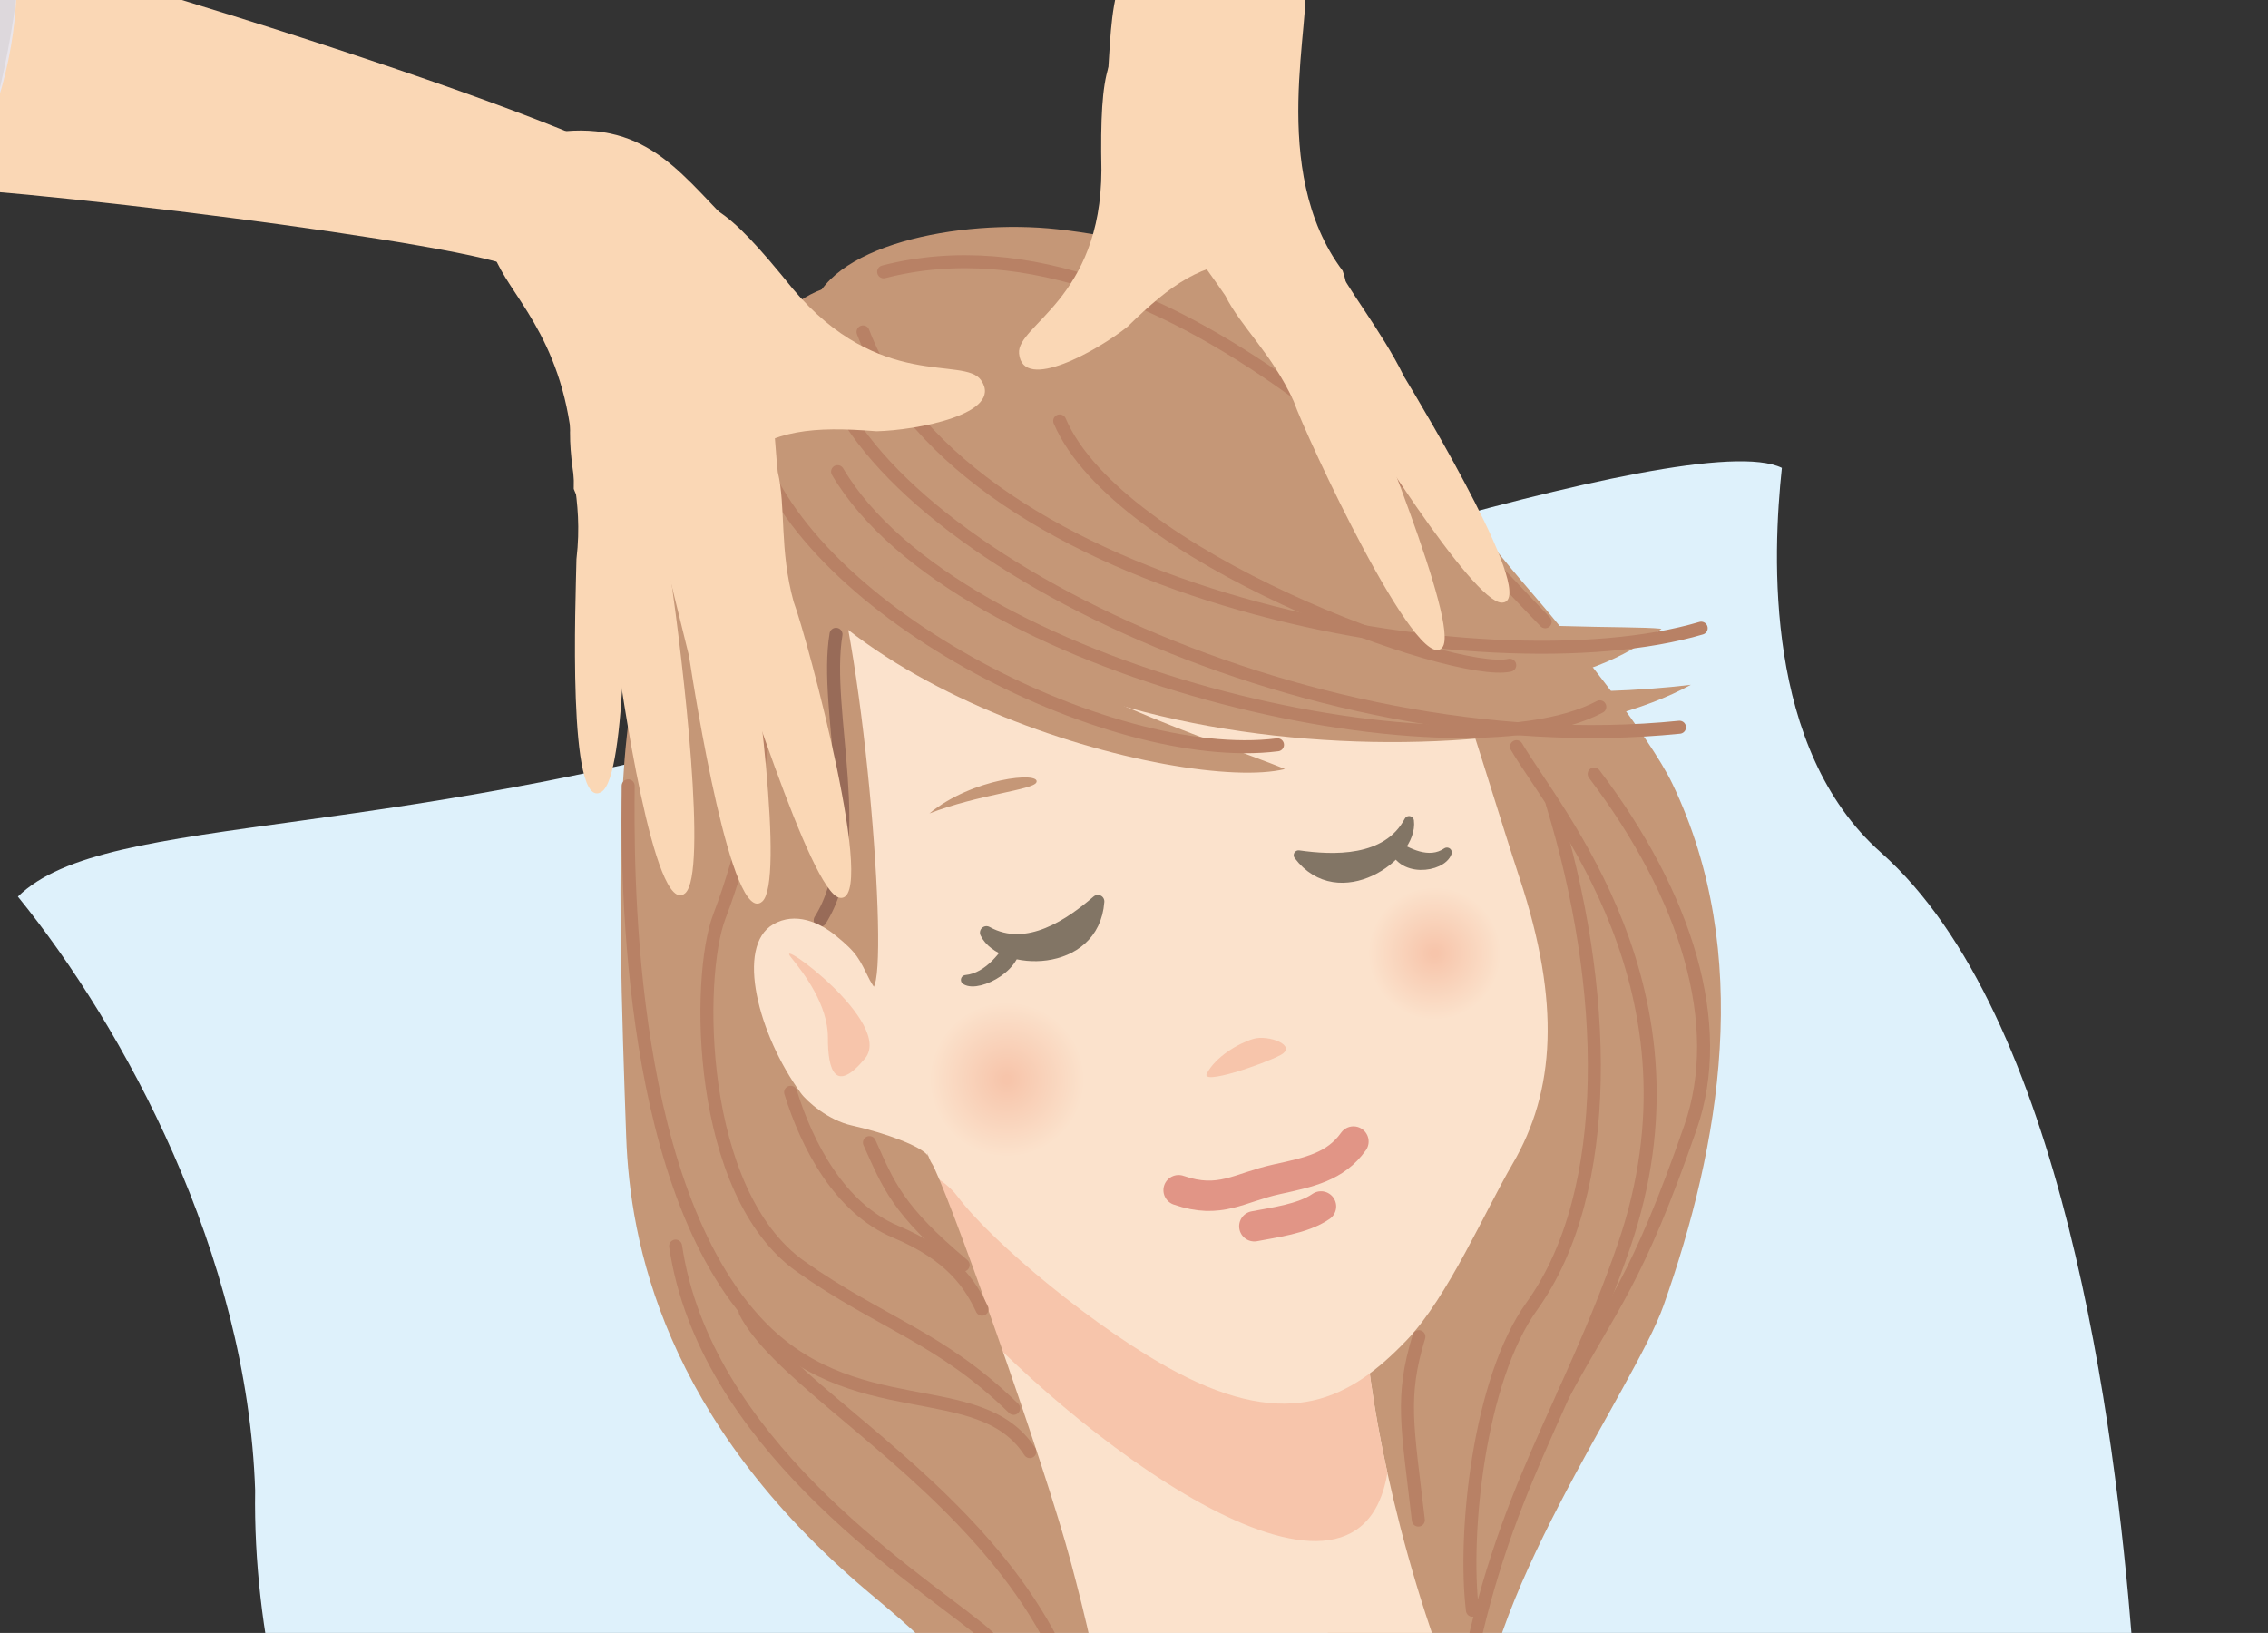 <?xml version="1.0" encoding="utf-8"?>
<!-- Generator: Adobe Illustrator 25.4.8, SVG Export Plug-In . SVG Version: 6.00 Build 0)  -->
<svg version="1.1" id="レイヤー_1" xmlns="http://www.w3.org/2000/svg" xmlns:xlink="http://www.w3.org/1999/xlink" x="0px"
	 y="0px" width="174.564px" height="125.683px" viewBox="0 0 174.564 125.683" style="enable-background:new 0 0 174.564 125.683;"
	 xml:space="preserve">
<rect x="0" y="0" width="174.564" height="125.683" fill="#333333" stroke="none"/>
<style type="text/css">
	.st0{display:none;}
	.st1{display:inline;}
	.st2{fill:#E73656;}
	.st3{opacity:0.6;fill:#FFFFFF;enable-background:new    ;}
	.st4{display:inline;fill:#C59777;}
	.st5{fill:#FADCC9;}
	.st6{fill:#F7C5AB;}
	.st7{display:inline;fill:#F7C5AB;}
	.st8{display:inline;fill:#BDB1A9;}
	.st9{display:inline;fill:#FADCC9;}
	.st10{display:inline;fill:url(#SVGID_1_);}
	.st11{display:inline;fill:url(#SVGID_00000102524761586876555040000014175926216995055023_);}
	.st12{fill:#827565;}
	.st13{display:inline;fill:none;stroke:#B88165;stroke-width:3.553;stroke-linecap:round;stroke-linejoin:round;}
	.st14{display:inline;fill:none;stroke:#E19586;stroke-width:3.768;stroke-linecap:round;stroke-linejoin:round;}
	.st15{display:inline;fill:#E19586;}
	.st16{fill:#F7C6BD;}
	.st17{fill:#D2CAC4;}
	.st18{fill:#DEF1FB;}
	.st19{fill:#D3C9B3;}
	.st20{fill:#FBE2CC;}
	.st21{fill:#C59777;}
	.st22{fill:none;stroke:#B88165;stroke-linecap:round;stroke-linejoin:round;}
	.st23{fill:none;stroke:#986B58;stroke-linecap:round;stroke-linejoin:round;}
	.st24{fill:url(#SVGID_00000108284033765831998640000014838280439995259786_);}
	.st25{fill:url(#SVGID_00000095313535786571854980000000022386768921712775_);}
	.st26{fill:none;stroke:#E19586;stroke-width:2.336;stroke-linecap:round;stroke-linejoin:round;}
	.st27{fill:#827565;stroke:#827565;stroke-width:0.75;stroke-linecap:round;stroke-linejoin:round;}
	.st28{fill:#827565;stroke:#827565;stroke-linecap:round;stroke-linejoin:round;}
	.st29{fill:#FAD7B5;}
	.st30{fill:#E9E5EB;}
	.st31{fill:#DDD8DC;}
</style>
<g id="下絵">
</g>
<g id="レイヤー_1_00000016766271670923671320000007933144292541514411_" class="st0">
	<g class="st1">
		<path class="st2" d="M157.158,59.872c-21.584-10.637-29.41-49.067-44.308-49.067c-15.94,0-19.713,18.284-26.349,18.284
			c-6.637,0-10.411-18.284-26.349-18.284c-14.898,0-22.724,38.431-44.309,49.067c-2.36,1.163-2.504,4.602-0.137,5.752
			c29.608,14.409,33.644,46.262,70.795,46.262s41.186-31.852,70.795-46.262C159.66,64.474,159.518,61.035,157.158,59.872z
			 M117.112,63.343c-7.96,3.826-15.262,9.821-30.612,9.821s-22.653-5.995-30.612-9.821c-1.281-0.616-1.07-2.511,0.312-2.848
			c8.78-2.142,10.034-6.797,16.566-6.821c7.892-0.028,8.889,5.763,13.736,5.763c4.846,0,5.844-5.792,13.736-5.763
			c6.533,0.023,7.785,4.679,16.566,6.821C118.182,60.832,118.393,62.727,117.112,63.343z"/>
		<g>
			<path class="st3" d="M116.088,67.47c-7.288,3.291-12.265,11.652-10.426,14.719c1.84,3.067,7.972,2.76,16.252-2.453
				c8.279-5.213,13.492-11.652,11.652-14.412C131.726,62.564,125.594,63.177,116.088,67.47z"/>
			<path class="st3" d="M67.336,20.077c-2.094-4.015-9.449-1.81-16.095,5.31c-6.647,7.12-6.963,12.773-5.597,15.547
				c1.365,2.773,7.154,0.424,13.848-4.44S69.242,23.734,67.336,20.077z"/>
		</g>
	</g>
</g>
<g class="st0">
	<path class="st4" d="M105.888,18.954c-4.82,1.482,4.846,16.946,4.846,16.946c-0.954,7.509-10.51,43.185-10.654,47.859
		c13.439,3.189,24.685-16.909,25.17-25.398c0.457-7.972-1.367-19.134-5.011-25.967C116.403,25.2,111.812,17.132,105.888,18.954z"/>
	<path class="st4" d="M107.309,19.656c-2.294-4.652-12.418-3.548-19.352-1.219c-16.462,5.529-23.979,23.979-25.602,33.935
		c-1.296,7.955-0.656,10.886,0.711,14.645c4.63,12.735,11.731,21.981,17.652,25.968c5.412,3.642,10.728-2.721,13.44-5.696
		c7.061-7.744,18.772-50.26,18.55-52.44C112.663,34.35,109.052,23.182,107.309,19.656z"/>
	<g class="st1">
		<path class="st5" d="M69.372,68.484c-0.272-1.214-3.032-5.645-5.641-5.233c-5.504,0.873-2.148,12.891-1.139,14.099
			c1.309,1.572,6.579,4.731,7.283,4.631C70.582,81.878,69.574,69.391,69.372,68.484z"/>
		<path class="st6" d="M64.269,66.899c-0.857-1.976,6.16,6.769,3.319,8.732c-2.833,1.979-2.892,0.091-2.246-2.243
			C65.995,71.047,64.897,68.325,64.269,66.899z"/>
	</g>
	<path class="st7" d="M80.297,95.457c1.521,3.103,4.328,21.176,2.129,37.161c7.719,6.11,10.15,8.446,21.412,0.226
		c-4.019-18.545,2.967-37.582,2.967-37.582L80.297,95.457z"/>
	<path class="st8" d="M76.424,110.953c2.551,5.204,10.101,33.385-6.414,43.052c-4.894,3.073-8.525,3.555-11.727,4.922
		c-5.637,9.103-6.15,14.94-6.606,24.963h84.052c-0.683-12.528-3.019-15.309-7.346-25.332c-3.645-0.911-5.296-2.392-9.359-4.887
		c-22.246-19.688-9.945-42.915-9.945-42.915L76.424,110.953z"/>
	<path class="st9" d="M72.73,39.885c-3.242,2.235-4.285,12.795-4.401,14.922c-0.333,6.728-0.59,15.002-0.821,19.426
		c-0.492,9.662,1.631,15.917,6.132,20.308c2.825,2.755,7.275,8.311,11.086,10.588c5.133,3.068,8.448,4.849,14.086,0.214
		c2.304-1.892,6.663-5.671,9.264-8.657c3.17-3.645,5.212-8.538,6.079-10.745c1.577-4.007,1.979-7.282,2.884-11.21
		c0.331-1.437,0.466-14.163,0.466-20.696c0-6.343-0.911-11.617-5.2-15.859C105.358,29.109,86.425,25.384,72.73,39.885z"/>
	<path class="st7" d="M93.82,82.023c0.705,0.753-4.221,0.456-5.662,0.131c-1.436-0.346,0.488-1.732,1.651-1.697
		C90.973,80.486,92.844,80.99,93.82,82.023z"/>
	<path class="st4" d="M99.92,57.764c-0.58-0.712,4.539-1.578,8.296,0.125C104.33,57.488,100.31,58.243,99.92,57.764z"/>
	
		<radialGradient id="SVGID_1_" cx="-371.357" cy="675.688" r="17.292" gradientTransform="matrix(0.448 0.014 -0.014 0.448 283.858 -219.639)" gradientUnits="userSpaceOnUse">
		<stop  offset="0.039" style="stop-color:#F7C5AB"/>
		<stop  offset="0.742" style="stop-color:#FADCC9"/>
	</radialGradient>
	<path class="st10" d="M115.637,78.38c-0.138,4.281-3.708,7.648-7.994,7.514c-4.283-0.129-7.651-3.713-7.513-8.001
		c0.138-4.272,3.716-7.64,7.996-7.507C112.411,70.525,115.769,74.103,115.637,78.38z"/>
	
		<radialGradient id="SVGID_00000168839247435726711930000006755345844944510652_" cx="-445.317" cy="676.567" r="14.835" gradientTransform="matrix(0.448 0.014 -0.014 0.448 283.858 -219.639)" gradientUnits="userSpaceOnUse">
		<stop  offset="0.039" style="stop-color:#F7C5AB"/>
		<stop  offset="0.742" style="stop-color:#FADCC9"/>
	</radialGradient>
	<path style="display:inline;fill:url(#SVGID_00000168839247435726711930000006755345844944510652_);" d="M81.36,77.704
		c-0.114,3.677-3.185,6.55-6.864,6.445c-3.675-0.116-6.553-3.182-6.443-6.853c0.117-3.675,3.184-6.564,6.854-6.448
		C78.592,70.965,81.477,74.038,81.36,77.704z"/>
	<g class="st1">
		<path class="st12" d="M105.673,68.286c-0.108,0.03-0.186,0.122-0.199,0.231c-0.135,1.167,0.463,2.132,1.6,2.58
			c1.103,0.436,2.354,0.254,2.847-0.413c0.072-0.096,0.072-0.227,0.002-0.325c-0.07-0.096-0.195-0.137-0.308-0.101
			c-1.159,0.379-2.355-0.236-3.652-1.879C105.894,68.293,105.78,68.256,105.673,68.286z"/>
	</g>
	<g class="st1">
		<path class="st12" d="M98.686,67.127c-0.16,0.145-0.219,0.373-0.145,0.578c0.76,2.155,2.633,3.329,5.008,3.138
			c2.309-0.185,4.345-1.578,4.636-3.173c0.042-0.23-0.07-0.461-0.277-0.57c-0.207-0.111-0.461-0.073-0.627,0.091
			c-1.696,1.665-4.315,1.616-8.006-0.149C99.081,66.948,98.849,66.981,98.686,67.127z"/>
	</g>
	<path class="st4" d="M82.086,57.764c0.58-0.712-4.536-1.578-8.296,0.125C77.677,57.488,81.7,58.243,82.086,57.764z"/>
	<g class="st1">
		<path class="st12" d="M75.987,68.264c-1.376,1.583-2.595,2.148-3.724,1.729c-0.113-0.041-0.237-0.006-0.311,0.089
			c-0.039,0.048-0.059,0.109-0.059,0.169c0,0.052,0.016,0.106,0.048,0.153c0.029,0.045,0.1,0.064,0.137,0.105
			c-0.002-0.001-0.004,0-0.006-0.001c0.002,0.001,0.003,0,0.006,0.001c0.523,0.581,1.635,0.785,2.68,0.422
			c1.159-0.402,1.799-1.34,1.71-2.509c-0.008-0.11-0.081-0.204-0.186-0.24C76.175,68.148,76.061,68.179,75.987,68.264z"/>
	</g>
	<g class="st1">
		<path class="st12" d="M74.091,66.905c-0.21,0.102-0.331,0.328-0.298,0.559c0.227,1.606,2.209,3.08,4.51,3.355
			c2.366,0.283,4.284-0.816,5.131-2.939c0.08-0.203,0.032-0.434-0.125-0.585c-0.156-0.152-0.388-0.193-0.586-0.107
			c-3.754,1.626-6.375,1.571-8.009-0.167C74.553,66.851,74.303,66.803,74.091,66.905z"/>
	</g>
	<path class="st4" d="M103.121,28.743c-16.223-9.22-31.016,0.847-34.86,14.566c9.238-7.15,31.18-13.077,40.76-9.839
		C106.859,30.761,103.121,28.743,103.121,28.743z"/>
	<path class="st4" d="M120.165,35.43c-13.267-10.378-41.124,1.943-45.847,8.018c4.765-1.29,29.484-10.106,41.366-2.855
		C118.644,38.771,120.165,35.43,120.165,35.43z"/>
	<path class="st13" d="M91.481,20.72c-16.742,3.758-24.335,22.65-27.714,28.632"/>
	<path class="st13" d="M107.069,23.369c-7.049,0-24.975,4.231-34.037,13.091"/>
	<path class="st13" d="M111.099,31.827c-8.461-1.408-28.801,5.845-32.428,9.467"/>
	<path class="st13" d="M106.063,26.191c-5.237,0.602-25.177,2.213-36.859,15.908"/>
	<g class="st1">
		<path class="st5" d="M116.169,68.687c0.273-1.219,3.034-5.65,5.642-5.238c5.506,0.872,2.05,12.815,1.14,14.098
			c-1.514,2.151-6.079,4.835-7.891,4.633C114.351,82.101,115.969,69.591,116.169,68.687z"/>
		<path class="st6" d="M121.276,67.101c0.856-1.98-6.162,6.767-3.321,8.729c2.833,1.981,2.89,0.093,2.244-2.244
			C119.549,71.25,120.647,68.521,121.276,67.101z"/>
	</g>
	<path class="st8" d="M38.033,179.877c-0.201,1.342-0.446,2.436-0.728,4.013h25.59c1.319-11.092,2.22-26.785-4.031-25.49
		C48.729,160.705,40.311,164.773,38.033,179.877z"/>
	<path class="st8" d="M148.37,178.375c0.288,1.659,0.585,3.524,0.897,5.515h-24.688c-1.573-12.131-2.632-27.582,0.898-26.699
		C135.72,159.756,145.747,163.33,148.37,178.375z"/>
	<path class="st7" d="M84.659,90.25c1.252-1.366,3.303-1.708,6.036-1.822c2.753-0.115,7.021,0.284,8.047,1.735
		c0.957,2.108-1.669,5.212-7.591,5.212C86.709,95.375,84.218,91.9,84.659,90.25z"/>
	<path class="st14" d="M83.748,89.909c0.568,1.252,5.297,1.1,7.26,1.025c2.222-0.086,7.819,0.114,8.503-1.025"/>
	<path class="st15" d="M94.216,90.762c-0.854,0.597-1.907,0.911-3.104,0.911c-1.025,0-2.334-0.057-3.104-0.74
		c0.77-0.342,1.566-0.91,2.507-0.91C91.539,90.023,93.19,90.364,94.216,90.762z"/>
	<path class="st4" d="M100.095,20.971c-6.419-0.621-11.107-2.922-11.494-6.04c-0.391-3.122,0.387-6.823,4.87-7.211
		c4.481-0.395,14.448,0.484,15.023-4.884c4.484,5.458,3.196,11.773,1.917,13.418C107.726,19.705,106.14,21.554,100.095,20.971z"/>
	<path class="st4" d="M94.118,8.204c5.176-0.766,8.816-0.383,10.732-5.942C107.919,9.928,98.05,12.052,94.118,8.204z"/>
	<path class="st13" d="M109.363,6.019c0,2.157-1.232,4.311-4.616,4.617c-3.384,0.308-11.385-0.923-10.461,3.077"/>
	<path class="st13" d="M109.055,9.611c0.819,4.102-1.232,7.178-4.308,7.178c-3.077,0-4.513-0.617-4.513-2.461
		c0-2.063,2.871-2.156,4.717,0"/>
	<path class="st13" d="M120.239,34.671c1.594,7.972,1.139,14.579-1.822,19.362"/>
	<path class="st13" d="M121.379,40.593c1.593,7.971,1.365,15.034-1.595,19.816"/>
	<g class="st1">
		<g>
			<path class="st5" d="M133.431,72.955c0.876,2.01-2.642,13.836-2.87,16.652c-1.935,0.589-2.043-1.56-2.331-2.691
				C127.903,82.928,130.593,72.672,133.431,72.955z"/>
			<path class="st16" d="M133.289,77.299c-0.314,0.798-1.215,0.666-1.173-0.6c0.032-1.282,0.941-4.408,1.76-4.328
				C134.153,73.432,133.587,76.513,133.289,77.299z"/>
		</g>
		<g>
			<g>
				<path class="st6" d="M116.12,86.041c-0.902,2.681-0.496,7.82-2.705,14.069c-1.28,3.613-3.848,7.487-5.396,9.268
					c-3.632,4.186-2.536,15.939-0.889,18.688c2.499,0.901,15.994-21.221,17.845-25.745c-3.417-0.683-7.667,2.647-5.937-2.966
					C120.303,94.841,119.575,84.64,116.12,86.041z"/>
			</g>
		</g>
		<path class="st5" d="M115.771,124.774c-0.179,1.524,3.494,30.048,7.255,59.116h-15.669c-0.887-26.499-1.575-52.194-1.805-54.245
			c-0.436-3.927,0.161-6.634,0.748-9.588C106.873,117.171,116.572,118.037,115.771,124.774z"/>
		<g>
			<path class="st5" d="M126.012,70.287c1.859,1.368,3.376,9.075,4.657,11.762c-1.452,1.556-1.417,1.704-2.276,0.826
				C125.988,79.414,123.276,71.526,126.012,70.287z"/>
			<path class="st16" d="M128.284,74.569c0.142,0.939-0.796,1.313-1.457,0.076c-0.683-1.244-1.549-4.748-0.719-5.126
				C126.964,70.379,128.133,73.651,128.284,74.569z"/>
		</g>
		<g>
			<path class="st5" d="M123.294,72.532c2.249,2,6.598,10.585,8.912,16.351c-1.2,4.262-1.102,8.62-2.091,10.91
				c-3.095,1.99-6.803,0.582-5.494-1.723c0.354-1.82,1.676-10.476,1.72-13.514C125.023,82.181,120.459,72.327,123.294,72.532z"/>
			<path class="st16" d="M126.424,76.493c0.427,0.897-1.182,1.053-2.008-0.191c-0.82-1.245-2.137-4.46-1.426-4.674
				C124.106,72.302,125.685,74.97,126.424,76.493z"/>
		</g>
		<path class="st5" d="M128.432,96.273c0.921,1.423,0.491,2.107,1.667,3.886c-5.012,5.011-12.169,22.368-13.102,25.285
			c-0.926,2.941-5.364,5.552-7.974,4.484c-3.657-1.498-4.423-4.324-4.321-7.333c0.204-6.313,4.861-9.773,8.265-12.449
			c3.398-2.683,5.287-6.115,6.563-7.839C120.987,99.703,125.979,95.855,128.432,96.273z"/>
		<g>
			<path class="st5" d="M117.415,78.455c1.841-0.277,6.69,6.773,9.875,11.37c-0.199,3.978-0.237,9.307-0.648,11.516
				c-2.317,2.365-4.128,0.709-5.165-0.413c-0.053-1.669,1.908-8.92,1.339-11.595C121.184,87.515,114.886,78.842,117.415,78.455z"/>
			<path class="st16" d="M120.955,81.302c0.555,0.702-0.827,1.162-1.801,0.235c-0.968-0.928-2.77-3.485-2.187-3.815
				C118.082,78.087,120,80.113,120.955,81.302z"/>
		</g>
		<path class="st17" d="M104.294,165.418c1.606,6.677,2.287,13.346,1.433,18.472h19.304c-0.721-3.581-2.698-10.552-1.945-18.472
			C117.378,160.683,107.361,164.307,104.294,165.418z"/>
	</g>
	<g class="st1">
		<g>
			<path class="st5" d="M26.023,91.58c0.161,2.186,8.788,11.007,10.302,13.393c1.986-0.382,1.081-2.335,0.808-3.469
				C35.563,97.823,28.401,90.005,26.023,91.58z"/>
			<path class="st16" d="M28.174,95.355c0.65,0.561,1.385,0.021,0.758-1.076c-0.625-1.121-2.889-3.464-3.574-3.009
				C25.606,92.337,27.543,94.799,28.174,95.355z"/>
		</g>
		<g>
			<g>
				<path class="st6" d="M47.438,95.082c2.05,1.95,4.086,6.687,8.955,11.185c2.816,2.601,6.886,4.851,9.094,5.684
					c6.584,2.485,9.675,12.916,9.5,16.116c-1.79,1.964-24.045-11.314-27.791-14.453c2.704-2.198,8.017-1.233,3.87-5.392
					C47.841,104.817,43.729,95.453,47.438,95.082z"/>
			</g>
		</g>
		<path class="st5" d="M65.957,124.774c0.181,1.524-3.493,30.048-7.255,59.116h15.67c0.886-26.499,1.335-49.734,1.563-51.784
			c0.438-3.929-0.655-8.264-2.049-10.935C72.684,118.869,65.157,118.037,65.957,124.774z"/>
		<g>
			<path class="st5" d="M31.341,85.76c-1.007,2.074,1.247,9.602,1.365,12.575c2.011,0.7,2.049,0.846,2.4-0.332
				C35.618,93.821,34.339,85.578,31.341,85.76z"/>
			<path class="st16" d="M31.328,90.605c0.314,0.897,1.317,0.791,1.325-0.609c0.024-1.421-0.844-4.924-1.754-4.873
				C30.541,86.286,31.033,89.725,31.328,90.605z"/>
		</g>
		<g>
			<path class="st5" d="M34.792,86.478c-1.056,2.819-0.9,12.441-0.26,18.62c3.049,3.211,4.996,7.114,6.939,8.676
				c3.666,0.317,6.288-2.655,4.057-4.086c-1.164-1.446-6.369-8.486-7.824-11.153C37.763,95.819,37.206,84.976,34.792,86.478z"/>
			<path class="st16" d="M33.871,91.442c0.04,0.993,1.537,0.38,1.687-1.106c0.146-1.481-0.188-4.942-0.917-4.798
				C33.966,86.652,33.814,89.75,33.871,91.442z"/>
		</g>
		<path class="st5" d="M41.316,109.875c-0.153,1.687,0.549,2.092,0.337,4.216c6.772,2.094,21.195,14.113,23.382,16.259
			c2.191,2.169,7.334,2.409,9.144,0.248c2.537-3.031,1.898-5.888,0.404-8.503c-3.124-5.488-8.858-6.379-13.116-7.158
			c-4.257-0.789-7.528-2.945-9.463-3.874C49.502,109.437,43.291,108.362,41.316,109.875z"/>
		<g>
			<path class="st5" d="M42.755,88.976c-1.757,0.612-2.758,9.111-3.432,14.662c2.031,3.427,4.55,8.124,5.94,9.887
				c3.154,1.009,3.984-1.297,4.378-2.774c-0.733-1.502-5.847-7.002-6.593-9.636C43.647,98.749,45.175,88.138,42.755,88.976z"/>
			<path class="st16" d="M40.952,93.145c-0.165,0.88,1.273,0.642,1.703-0.632c0.422-1.27,0.825-4.374,0.155-4.393
				C41.994,88.962,41.241,91.648,40.952,93.145z"/>
		</g>
		<path class="st17" d="M77.302,165.418c-1.605,6.677-2.153,13.346-1.3,18.472H56.698c0.722-3.581,2.565-10.552,1.812-18.472
			C64.219,160.683,74.236,164.307,77.302,165.418z"/>
	</g>
</g>
<path class="st18" d="M66.516,53.872c20.712-6.58,63.638-21.272,70.631-17.86c-0.719,6.738-1.365,21.627,7.613,29.593
	c14.09,12.501,18.039,44.358,19.327,60.514c-9.66,14.19-103.353,33.063-123.91,35.185c-9.152-2.861-20.878-24.588-20.539-46.59
	C19.045,96.534,9.545,79.071,1.377,69.01C8.26,62.242,30.618,65.275,66.516,53.872z"/>
<path class="st19" d="M168.067,167.744c3.384,4.571,11.684,20.574,15.475,31.956c-1.11,8.325-28.496,11.127-30.257,5.404
	c-1.763-5.721-9.301-51.635-7.817-51.848C155.28,151.886,164.687,163.177,168.067,167.744z"/>
<path class="st20" d="M162.874,208.892c-3.738,4.527,15.779,44.099,15.679,46.446h19.004c0,0-13.517-51.686-17.541-56.336
	C175.995,194.352,163.926,207.604,162.874,208.892z"/>
<path class="st19" d="M54.759,197.322c0.615,5.654,6.677,16.25,7.233,30.127c0.48,11.987,49.634-7.906,47.059-13.966
	c-2.578-6.067-12.088-12.656-14.437-16.03c-3.415-4.912-25.303-30.16-33.077-26.113C52.749,175.922,54.147,191.673,54.759,197.322z"
	/>
<path class="st19" d="M75.589,157.793c14.062-6.296,31.791-1.613,48.765-5.336c12.823-2.823,29.012,2.065,29.012,2.065
	c2.767,3.014,13.941,30.032,19.075,54.058c1.381,6.465,0.577,13.436,1.387,21.783c0.879,9.03,3.363,19.399,4.724,24.976H91.965
	c-19.776-28.767-33.833-73.623-33.964-79.284C57.946,173.678,65.974,162.091,75.589,157.793z"/>
<path class="st21" d="M62.424,24.138c1.015-5.263,11.438-7.322,18.95-6.496c9.403,1.028,17.167,4.74,20.295,8.252
	c3.124,3.517,12.948,15.969,16.043,19.516c2.906,3.338,9.214,11.149,11.025,14.944c6.241,13.072,3.66,27.824-0.698,40.131
	c-2.247,6.356-14.423,23.082-14.153,34.134c0.198,8.258-4.769,11.548-6.383,9.85c-1.629-1.698-8.143-31.508-8.906-33.467
	c-0.755-1.97-35.428-72.707-35.803-74.939C62.704,35.554,61.65,28.126,62.424,24.138z"/>
<path class="st20" d="M105.154,99.53c-1.125,5.879,6.911,48.404,25.067,51.998c0,0-3.675,9.813-21.609,13.757
	c-13.875,3.052-30.461-3.769-34.967-7.215c3.607-1.111,6.436-3.54,7.493-4.718c14.691-27.414-16.648-66.397-16.648-66.397
	L105.154,99.53z"/>
<path class="st6" d="M105.154,99.53c-0.35,1.828,0.185,7.194,1.634,13.831c-2.337,13.906-24.537-3.023-33.768-13.688
	c-4.495-7.701-8.529-12.718-8.529-12.718L105.154,99.53z"/>
<path class="st20" d="M111.115,49.443c2.136,6.153,4.434,13.879,5.873,18.225c3.125,9.496,2.719,16.308-0.569,21.916
	c-2.065,3.517-4.983,10.271-8.162,13.58c-4.278,4.46-8.975,7.056-17.722,2.432c-6.043-3.198-14.178-9.948-16.846-13.526
	c-2.664-3.565-11.568-3.961-14.453-6.208c-2.886-2.247-3.258-41.837-2.993-45.047C56.508,37.595,110.398,47.388,111.115,49.443z"/>
<path class="st6" d="M92.89,82.618c-0.501,0.942,4.329-0.699,5.678-1.418c1.336-0.734-0.962-1.592-2.111-1.24
	C95.31,80.306,93.582,81.319,92.89,82.618z"/>
<path class="st21" d="M79.771,60.217c0.383-0.868-4.956-0.333-8.232,2.389C75.299,61.147,79.514,60.8,79.771,60.217z"/>
<g>
	<path class="st21" d="M56.587,36.326c4.107,16.915,34.593,24.765,42.31,22.866c-4.69-2.008-26.155-8.563-30.625-18.007
		C65.832,36.038,56.587,36.326,56.587,36.326z"/>
	<path class="st21" d="M76.777,38.252c8.893,14.965,40.172,19.46,51.102,10.143c-5.078-0.54-34.251,1.658-42.812-13.781
		C83.654,32.062,76.777,38.252,76.777,38.252z"/>
	<path class="st21" d="M64.574,38.437c9.392,20.747,51.364,22.096,65.566,14.271c-15.873,1.909-42.629-0.98-51.286-15.879
		C75.989,31.911,64.574,38.437,64.574,38.437z"/>
</g>
<path class="st21" d="M64.72,21.948c5.2-0.369-1.277,19.316-1.277,19.316c3.001,7.222,5.005,33.094,3.784,34.728
	c-0.821-1.634,3.948,12.783,4.466,13.506c0.964,1.351,8.685,23.011,10.765,30.864c0.936,3.538,2.39,9.171,2.81,14.153
	c0.497,5.89-0.634,10.664-1.353,13.529c-1.943,13.355-18.87,10.859-22.895,2.393c7.909,4.163,20.119,5.69,16.651-12.072
	c-1.644-8.423-6.558-12.226-10.823-15.818c-15.818-13.32-18.367-26.997-18.651-35.061c-0.328-9.253-0.735-21.248-0.13-28.952
	c0.355-4.631,1.844-14.028,3.481-19.727C53.891,30.715,59.871,22.281,64.72,21.948z"/>
<path class="st22" d="M57.935,33.415c3.335,13.273,27.41,25.553,40.392,23.91"/>
<path class="st22" d="M64.467,36.303c9.164,15.52,47.49,24.04,58.669,18.097"/>
<path class="st22" d="M63.302,27.637c3.308,14.396,37.072,31.255,65.967,28.336"/>
<path class="st22" d="M66.426,25.546c7.821,20.533,48.132,27.672,64.511,22.803"/>
<path class="st22" d="M81.563,32.399c4.498,10.522,30.394,19.794,34.638,18.801"/>
<path class="st22" d="M68.013,20.921c22.307-5.74,45.916,21.893,50.917,26.935"/>
<path class="st22" d="M122.7,59.569c7.129,9.408,10.166,19.283,7.42,27.18c-4.14,11.948-6.062,13.673-9.809,20.613"/>
<path class="st22" d="M116.722,57.468c2.959,5.051,15.015,18.842,8.265,38.439c-4.301,12.488-9.434,18.872-12.211,33.718"/>
<path class="st22" d="M109.212,102.878c-1.433,4.684-0.876,6.906-0.044,14.119"/>
<path class="st22" d="M119.46,61.797c4.361,14.177,4.807,29.875-1.555,38.731c-4.089,5.667-5.286,17.52-4.574,23.409"/>
<path class="st23" d="M64.346,48.821c-0.993,5.946,2.472,16.171-1.217,22.001"/>
<path class="st22" d="M58.678,42.108c1.242,5.576,0.676,17.972-3.316,28.443c-1.777,4.669-1.767,21.224,6.248,26.914
	c6.164,4.366,10.797,5.445,16.407,10.93"/>
<path class="st22" d="M48.349,60.481c-0.036,5.491-0.371,29.89,9.66,41.07c7.496,8.361,17.365,4.166,21.256,10.174"/>
<path class="st22" d="M57.356,100.97c4.31,8.389,31.345,19.288,26.142,44.473"/>
<path class="st22" d="M60.852,84.069c1.234,3.998,3.754,8.923,8.076,10.729c4.314,1.808,5.75,4.055,6.66,5.966"/>
<path class="st22" d="M66.919,87.941c1.486,3.299,2.153,5.177,7.213,9.423"/>
<path class="st6" d="M61.95,74.639c-1.397-1.738,7.984,5.066,5.689,7.795c-2.285,2.747-2.857,0.88-2.847-1.622
	C64.796,78.303,62.962,75.887,61.95,74.639z"/>
<radialGradient id="SVGID_00000065055250210893085230000018369721417234030747_" cx="2179.684" cy="1405.744" r="17.87" gradientTransform="matrix(-0.429 0.132 0.132 0.429 827.043 -807.699)" gradientUnits="userSpaceOnUse">
	<stop  offset="0.039" style="stop-color:#F7C5AB"/>
	<stop  offset="0.742" style="stop-color:#FBE2CC"/>
</radialGradient>
<path style="fill:url(#SVGID_00000065055250210893085230000018369721417234030747_);" d="M70.148,84.941
	c1.309,4.23,5.786,6.613,10.019,5.305c4.235-1.297,6.611-5.787,5.308-10.023c-1.303-4.222-5.789-6.6-10.02-5.299
	C71.221,76.231,68.854,80.713,70.148,84.941z"/>
<radialGradient id="SVGID_00000127044286891530412470000016533185809609554316_" cx="2103.258" cy="1406.644" r="15.329" gradientTransform="matrix(-0.429 0.132 0.132 0.429 827.043 -807.699)" gradientUnits="userSpaceOnUse">
	<stop  offset="0.039" style="stop-color:#F7C5AB"/>
	<stop  offset="0.742" style="stop-color:#FBE2CC"/>
</radialGradient>
<path style="fill:url(#SVGID_00000127044286891530412470000016533185809609554316_);" d="M104.128,74.911
	c1.117,3.635,4.964,5.661,8.6,4.55c3.629-1.119,5.664-4.962,4.55-8.591c-1.117-3.631-4.964-5.67-8.592-4.554
	C105.046,67.439,103.01,71.288,104.128,74.911z"/>
<path class="st26" d="M104.173,87.859c-1.387,1.942-3.377,2.355-5.907,2.907c-2.892,0.633-4.359,1.948-7.551,0.839"/>
<path class="st26" d="M101.675,92.855c-1.388,0.971-3.746,1.249-5.133,1.527"/>
<path class="st27" d="M74.336,75.42c0.967,0.622,4.39-1.148,3.76-3.186C77.41,73.412,76.147,75.241,74.336,75.42z"/>
<path class="st28" d="M75.927,71.783c1.183,2.464,8.202,2.701,8.573-2.403C82.511,71.098,79.098,73.548,75.927,71.783z"/>
<path class="st27" d="M111.368,65.609c-0.404,1.168-3.654,1.628-4.12-0.634C108.274,65.635,109.997,66.557,111.368,65.609z"/>
<path class="st27" d="M108.454,63.184c0.347,2.715-5.416,6.727-8.503,2.638C102.558,66.191,106.753,66.395,108.454,63.184z"/>
<path class="st20" d="M84.916,225.881c5.641,1.626,7.865,27.576,9.273,29.457H74.3c0,0-9.81-21.834-9.114-27.946
	C65.878,221.285,83.322,225.412,84.916,225.881z"/>
<g>
	<path class="st20" d="M69.621,79.395c-0.555-1.249-1.942-2.637-2.673-3.958c-0.821-1.634-0.932-2.055-2.623-3.426
		c-1.258-1.031-3.118-1.847-4.81-0.87c-2.93,1.693-1.145,8.5,2.114,12.978c0.493,0.688,2.155,2.111,3.922,2.502
		c2.677,0.604,5.345,1.6,5.863,2.322L69.621,79.395z"/>
	<path class="st6" d="M60.879,73.681c-1.397-1.738,7.984,5.066,5.69,7.796c-2.284,2.746-2.857,0.879-2.847-1.623
		C63.727,77.345,61.893,74.929,60.879,73.681z"/>
</g>
<g>
	<g>
		<g>
			<path class="st29" d="M44.16,37.629c0.208-9.782-3.966-13.867-5.599-16.847c-2.716-4.951-1.505-8.501,2.778-10.366
				c7.982-1.65,10.654,2.514,14.893,6.817c4.925,7.388,3.42,13.086,1.706,16.858C55.443,37.924,45.918,42.424,44.16,37.629z"/>
		</g>
		<g>
			<path class="st29" d="M58.676,69.379c1.7-1.545-0.413-17.667-1.534-24.445c-1.048-4.135-0.667-6.738-0.556-12.016
				c-2.237,0.008-3.909-2.525-7.509-0.528c0.05,1.831,0.149,4.402,0.989,6.366c0.748,2.621,1.964,7.666,2.964,11.725
				C53.488,53.466,56.33,71.493,58.676,69.379z"/>
		</g>
		<g>
			<path class="st29" d="M64.597,69.092c-2.241-0.51-7.635-18.062-9.979-24.521c-1.112-4.117-0.787-7.951-1.687-11.886
				c0.75-3.187,1.545-5.6,5.649-5.626c0.85,1.623,1.041,7.152,1.282,9.269c0.639,2.654,0.112,5.965,1.223,9.991
				C62.147,49.151,67.673,69.775,64.597,69.092z"/>
		</g>
		<g>
			<path class="st29" d="M52.738,68.745c1.73-1.516-0.149-17.664-1.142-24.469c-0.956-4.135-0.522-6.731-0.315-12.014
				c-2.236-0.034-3.652-3.559-7.278-1.635c0.01,1.834-0.145,5.358,0.647,7.345c0.694,2.639,1.812,7.702,2.735,11.786
				C47.784,52.738,50.359,70.815,52.738,68.745z"/>
		</g>
		<g>
			<path class="st29" d="M46.305,60.941c1.948-1.231,1.88-16.613,1.922-23.477c-0.342-4.244,0.219-1.289-0.528-4.415
				c-2.22-0.364,0.137-2.608-3.746-1.249c-0.417,4.163,0.988,6.29,0.416,11.24C44.313,46.073,43.643,62.64,46.305,60.941z"/>
		</g>
		<g>
			<path class="st29" d="M75.512,29.264c-1.303-1.897-7.818,0.891-14.493-7.037c-5.203-6.452-6.834-7.337-9.934-6.473
				c-0.281,2.232,1.454,18.962,5.542,19.657c3.005-2.308,5.875-2.613,10.84-2.219C70.496,33.127,77.312,31.866,75.512,29.264z"/>
		</g>
		<g>
			<path class="st29" d="M39.799,20.724c-2.794-1.906-39.89-6.508-48.488-6.455c0.163-1.177,0.361-16.473,2.415-19.836
				c6.137,0.875,53.731,15.305,56.867,19.359C49.84,17.15,42.507,22.575,39.799,20.724z"/>
		</g>
		<g>
			<path class="st30" d="M-34.723,14.317c6.209-0.393,23.828,0.186,26.29,3.376C-0.244,16.369,3.454-1.861-0.031-7.711
				c-6.22-5.516-22.68-6.002-25.241-7.093c-2.567-1.08-9.339,0.415-10.239,7.48C-36.416-0.265-36.266,14.408-34.723,14.317z"/>
			<path class="st31" d="M-0.908-8.82c0.173,3.454-3.613,21.357-7.268,27.176l1.86,1.522C-1.519,19.306,3.585-6.11,0.771-8.325
				L-0.908-8.82z"/>
		</g>
	</g>
</g>
<g>
	<g>
		<g>
			<path class="st29" d="M103.341,20.838c-5.828-7.769-2.282-19.446-2.919-22.646c-1.052-5.321-4.13-7.191-8.433-5.924
				c-6.896,3.704-6.299,8.418-6.769,14.2c0.926,8.477,5.544,11.745,9.135,13.469C98.555,21.223,105,25.453,103.341,20.838z"/>
		</g>
		<g>
			<path class="st29" d="M115.56,46.383c-2.207-0.088-10.587-13.265-13.935-18.95c-1.777-3.691-3.662-5.374-6.999-9.193
				c1.655-1.373,0.53-3.591,4.413-4.338c1.089,1.378,2.497,4.302,3.469,5.827c1.063,2.392,3.798,5.651,5.562,9.256
				C109.575,31.466,118.59,46.494,115.56,46.383z"/>
		</g>
		<g>
			<path class="st29" d="M111.022,49.821c1.336-1.756-5.51-18.008-7.764-24.21c-1.716-3.719-4.318-6.343-6.081-9.794
				c-2.514-1.886-4.587-3.173-7.627-0.661c0.372,1.718,3.64,5.907,4.768,7.614c1.165,2.351,3.593,4.465,5.255,8.114
				C100.534,33.626,109.178,52.222,111.022,49.821z"/>
		</g>
		<g>
			<path class="st29" d="M78.436,27.212c-0.213-2.198,6.308-4.163,6.338-14.114c-0.144-7.959,0.511-9.618,3.325-10.889
				c1.584,1.47,10.617,14.862,8.033,17.895c-3.632,0.152-5.936,1.694-9.351,5.043C84.511,26.965,78.712,30.24,78.436,27.212z"/>
		</g>
		<g>
			<path class="st29" d="M99.627-0.831c1.224-3.01,28.467-26.389,35.373-30.915c-0.753-0.854-9.036-12.989-12.465-14.591
				C118.089-42.378,87.66-5.558,87.306-0.647C89.693,1.639,98.443,2.086,99.627-0.831z"/>
		</g>
		<g>
			<path class="st30" d="M156.345-45.626c-5.177,2.982-19.454,12.897-19.73,16.756c-7.256,3.29-19.893-9.333-20.214-15.867
				c2.048-7.716,15.447-16.943,16.918-19.174c1.484-2.227,7.696-4.628,12.167,0.547C149.956-58.193,157.627-46.372,156.345-45.626z"
				/>
			<path class="st31" d="M116.515-46.089c1.696,2.854,14.231,15.17,20.248,17.888l-0.679,2.207
				c-4.143,2.087-21.726-15.542-20.651-18.811L116.515-46.089z"/>
		</g>
	</g>
</g>
<path class="st22" d="M51.999,95.907c2.221,14.986,17.762,24.977,23.311,29.417c8.494,6.799,4.719,23.31-3.607,23.033"/>
</svg>
